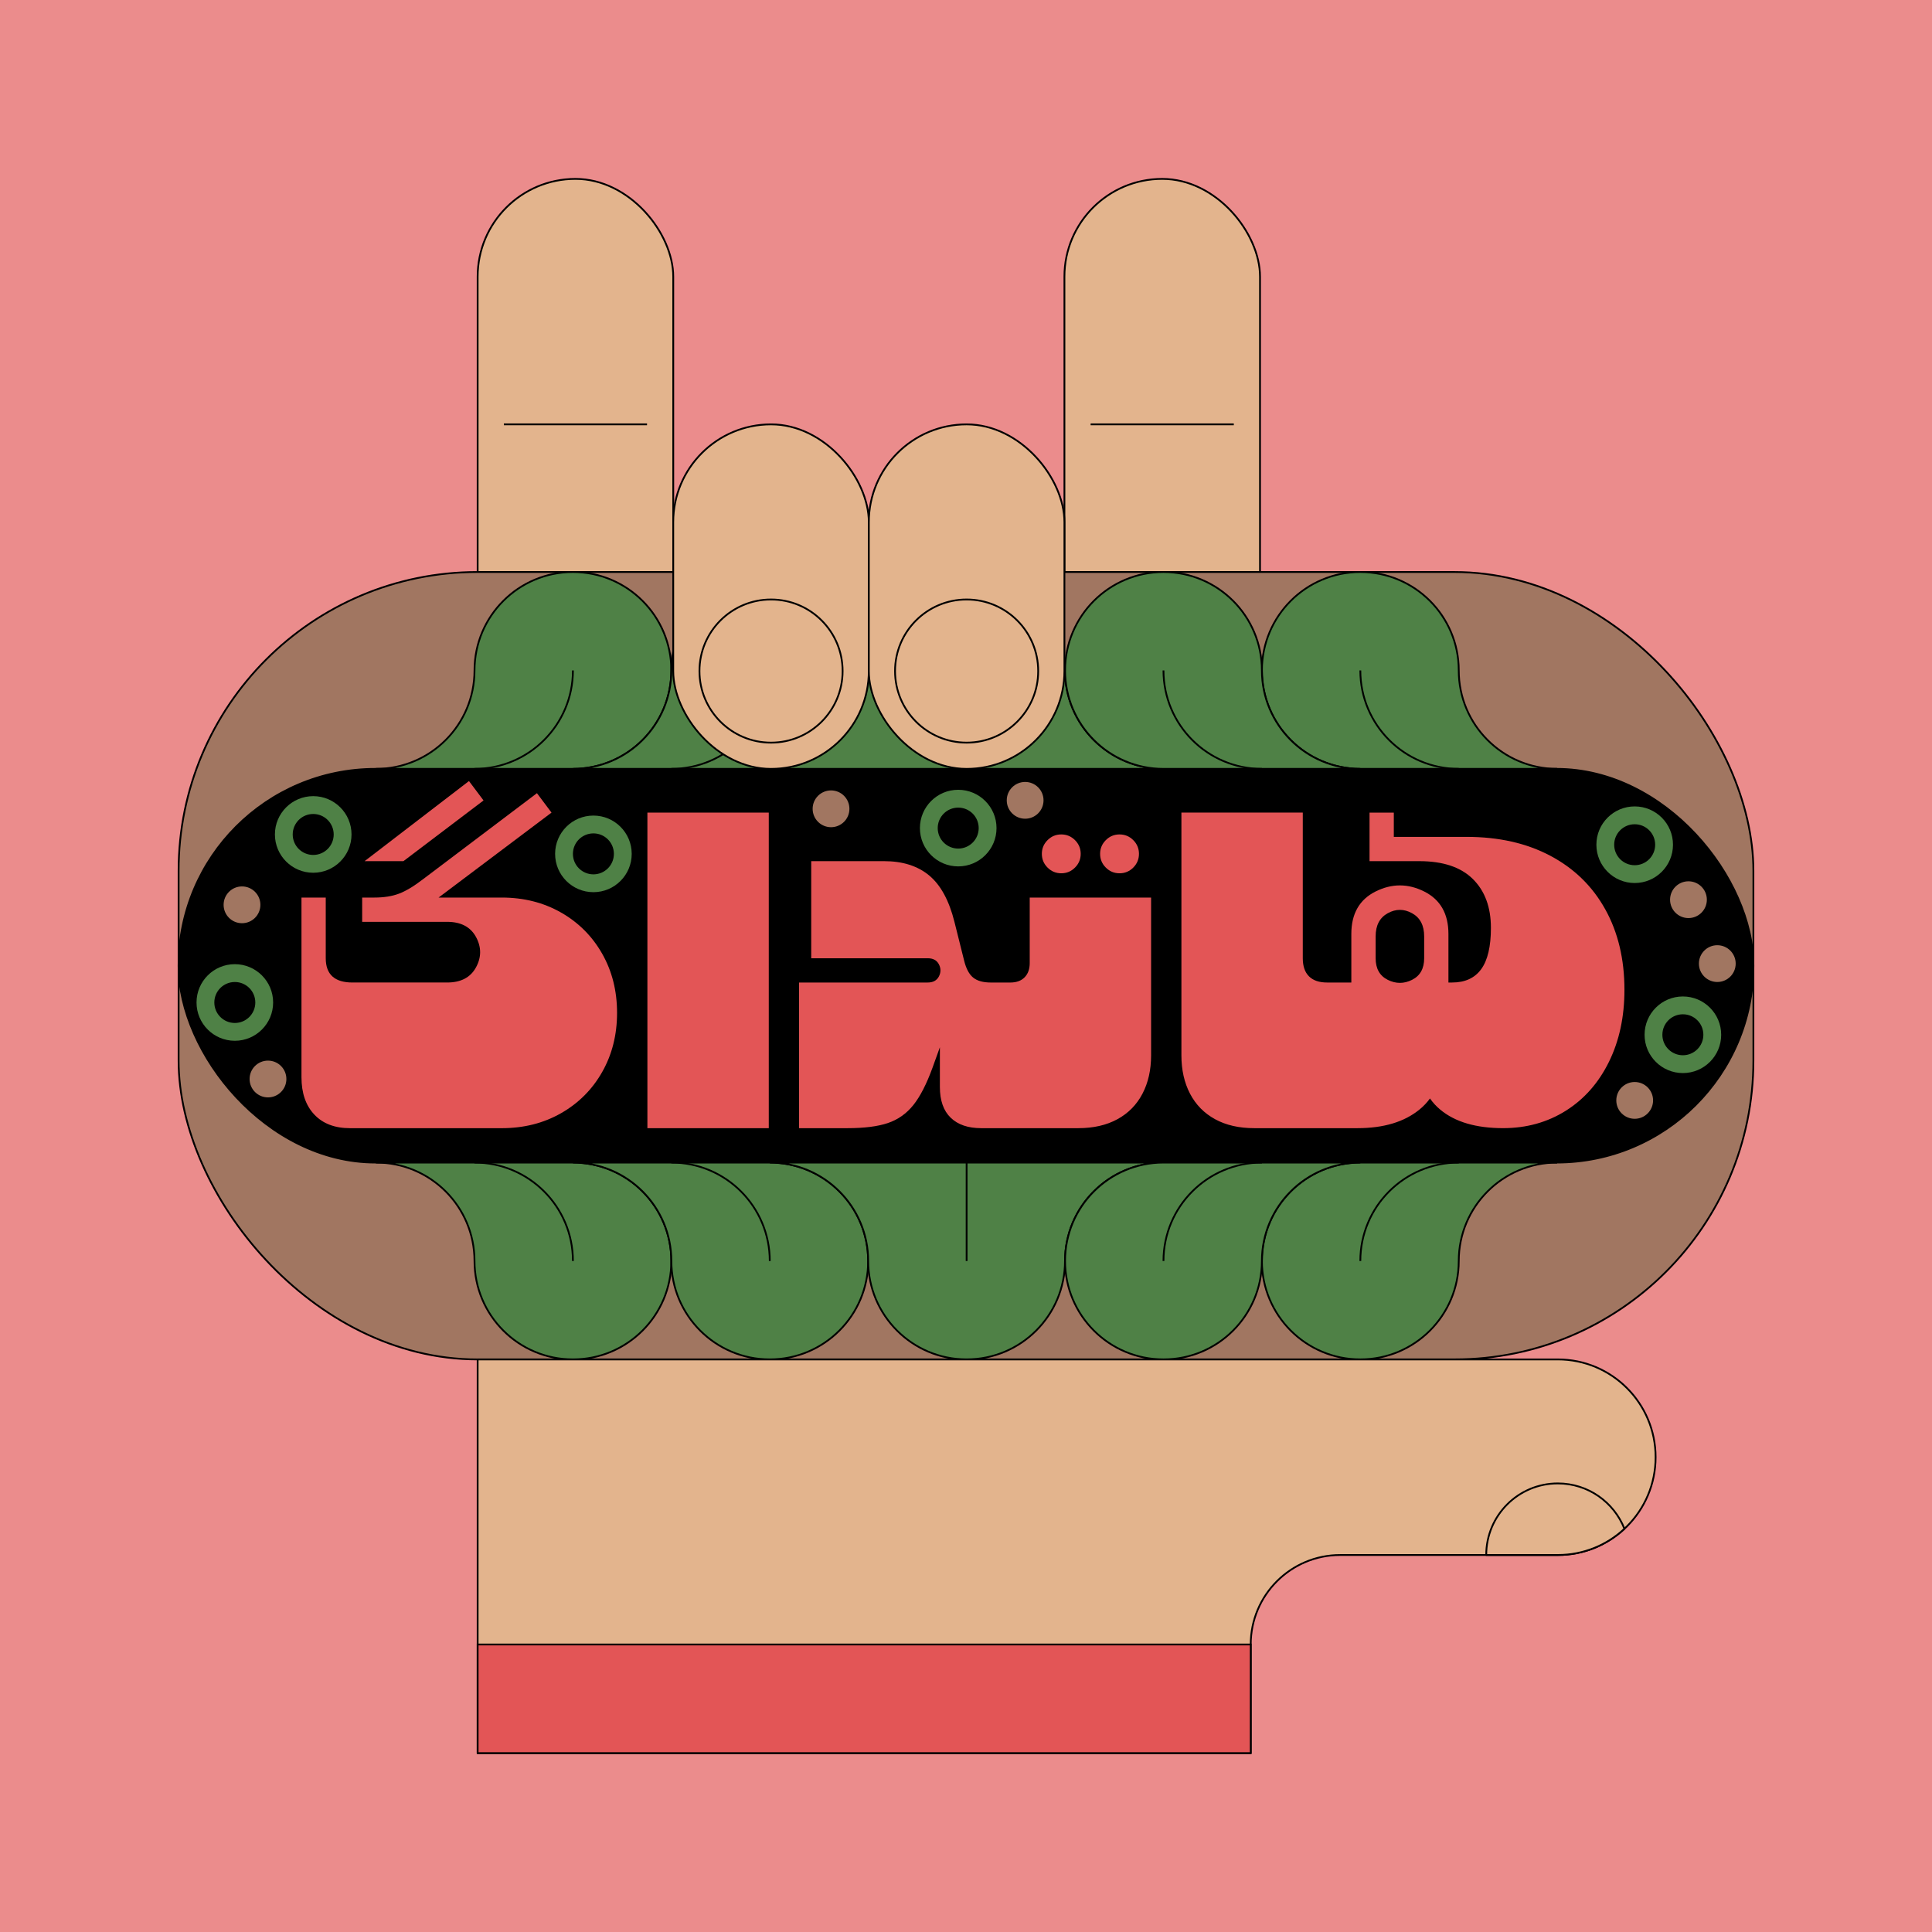 <?xml version="1.0" encoding="UTF-8"?>
<svg id="Layer_2" data-name="Layer 2" xmlns="http://www.w3.org/2000/svg" viewBox="0 0 1080 1080">
  <defs>
    <style>
      .cls-1 {
        fill: #e3b48d;
        stroke-linecap: round;
        stroke-linejoin: round;
      }

      .cls-1, .cls-2, .cls-3, .cls-4, .cls-5, .cls-6 {
        stroke: #000;
      }

      .cls-2 {
        fill: #a17661;
      }

      .cls-2, .cls-3, .cls-4, .cls-5, .cls-6 {
        stroke-miterlimit: 10;
      }

      .cls-3 {
        fill: none;
      }

      .cls-4, .cls-7 {
        fill: #e35556;
      }

      .cls-8 {
        fill: #eb8c8c;
      }

      .cls-5 {
        fill: #4f8146;
      }
    </style>
  </defs>
  <g id="Layer_1-2" data-name="Layer 1">
    <g>
      <rect class="cls-8" x="0" y="0" width="1080" height="1080" transform="translate(0 1080) rotate(-90)"/>
      <g>
        <rect class="cls-1" x="595.02" y="100" width="109.34" height="279.78" rx="54.67" ry="54.67" transform="translate(1299.38 479.78) rotate(180)"/>
        <line class="cls-3" x1="609.67" y1="237.21" x2="689.7" y2="237.21"/>
        <rect class="cls-1" x="267.01" y="100" width="109.34" height="279.78" rx="54.67" ry="54.67" transform="translate(643.36 479.78) rotate(180)"/>
        <rect class="cls-2" x="99.84" y="319.76" width="880.32" height="440.16" rx="167.06" ry="167.06"/>
        <rect class="cls-6" x="99.84" y="429.8" width="880.32" height="220.08" rx="110.04" ry="110.04"/>
        <g>
          <g>
            <path class="cls-5" d="M375.29,374.78c0,30.39-24.63,55.02-55.02,55.02h-110.04c30.39,0,55.02-24.63,55.02-55.02h0c0-30.39,24.63-55.02,55.02-55.02h0c30.39,0,55.02,24.63,55.02,55.02h0Z"/>
            <path class="cls-3" d="M265.25,429.8c30.39,0,55.02-24.63,55.02-55.02"/>
          </g>
          <g>
            <path class="cls-5" d="M485.33,374.78c0,30.39-24.63,55.02-55.02,55.02h-110.04c30.39,0,55.02-24.63,55.02-55.02h0c0-30.39,24.63-55.02,55.02-55.02h0c30.39,0,55.02,24.63,55.02,55.02h0Z"/>
            <path class="cls-3" d="M375.29,429.8c30.39,0,55.02-24.63,55.02-55.02"/>
          </g>
          <path class="cls-5" d="M650.39,429.8h-220.08c30.39,0,55.01-24.63,55.01-55.01,0-15.19,6.16-28.95,16.12-38.9,9.95-9.96,23.71-16.12,38.9-16.12s28.95,6.16,38.9,16.12c9.95,9.95,16.11,23.71,16.11,38.9,0,30.39,24.64,55.01,55.02,55.01Z"/>
          <g>
            <path class="cls-5" d="M705.41,374.78c0,30.39,24.63,55.02,55.02,55.02h110.04c-30.39,0-55.02-24.63-55.02-55.02h0c0-30.39-24.63-55.02-55.02-55.02h0c-30.39,0-55.02,24.63-55.02,55.02h0Z"/>
            <path class="cls-3" d="M815.45,429.8c-30.39,0-55.02-24.63-55.02-55.02"/>
          </g>
          <g>
            <path class="cls-5" d="M595.37,374.78c0,30.39,24.63,55.02,55.02,55.02h110.04c-30.39,0-55.02-24.63-55.02-55.02h0c0-30.39-24.63-55.02-55.02-55.02h0c-30.39,0-55.02,24.63-55.02,55.02h0Z"/>
            <path class="cls-3" d="M705.41,429.8c-30.39,0-55.02-24.63-55.02-55.02"/>
          </g>
          <line class="cls-3" x1="540.35" y1="374.78" x2="540.35" y2="429.8"/>
        </g>
        <g>
          <g>
            <path class="cls-5" d="M375.29,704.9c0-30.39-24.63-55.02-55.02-55.02h-110.04c30.39,0,55.02,24.63,55.02,55.02h0c0,30.39,24.63,55.02,55.02,55.02h0c30.39,0,55.02-24.63,55.02-55.02h0Z"/>
            <path class="cls-3" d="M265.25,649.88c30.39,0,55.02,24.63,55.02,55.02"/>
          </g>
          <g>
            <path class="cls-5" d="M485.33,704.9c0-30.39-24.63-55.02-55.02-55.02h-110.04c30.39,0,55.02,24.63,55.02,55.02h0c0,30.39,24.63,55.02,55.02,55.02h0c30.39,0,55.02-24.63,55.02-55.02h0Z"/>
            <path class="cls-3" d="M375.29,649.88c30.39,0,55.02,24.63,55.02,55.02"/>
          </g>
          <path class="cls-5" d="M650.39,649.88h-220.08c30.39,0,55.01,24.63,55.01,55.01,0,15.19,6.16,28.95,16.12,38.9,9.95,9.96,23.71,16.12,38.9,16.12s28.95-6.16,38.9-16.12c9.95-9.95,16.11-23.71,16.11-38.9,0-30.39,24.64-55.01,55.02-55.01Z"/>
          <g>
            <path class="cls-5" d="M705.41,704.9c0-30.39,24.63-55.02,55.02-55.02h110.04c-30.39,0-55.02,24.63-55.02,55.02h0c0,30.39-24.63,55.02-55.02,55.02h0c-30.39,0-55.02-24.63-55.02-55.02h0Z"/>
            <path class="cls-3" d="M815.45,649.88c-30.39,0-55.02,24.63-55.02,55.02"/>
          </g>
          <g>
            <path class="cls-5" d="M595.37,704.9c0-30.39,24.63-55.02,55.02-55.02h110.04c-30.39,0-55.02,24.63-55.02,55.02h0c0,30.39-24.63,55.02-55.02,55.02h0c-30.39,0-55.02-24.63-55.02-55.02h0Z"/>
            <path class="cls-3" d="M705.41,649.88c-30.39,0-55.02,24.63-55.02,55.02"/>
          </g>
          <line class="cls-3" x1="540.35" y1="704.9" x2="540.35" y2="649.88"/>
        </g>
        <g>
          <g>
            <rect class="cls-1" x="376.35" y="237.21" width="109.34" height="192.59" rx="54.67" ry="54.67" transform="translate(862.03 667.02) rotate(-180)"/>
            <circle class="cls-1" cx="431.01" cy="375.13" r="40.01"/>
          </g>
          <g>
            <rect class="cls-1" x="485.68" y="237.21" width="109.34" height="192.59" rx="54.67" ry="54.67" transform="translate(1080.7 667.02) rotate(-180)"/>
            <circle class="cls-1" cx="540.35" cy="375.13" r="40.01"/>
          </g>
        </g>
        <line class="cls-3" x1="281.66" y1="237.21" x2="361.69" y2="237.21"/>
        <g>
          <path class="cls-1" d="M699.16,980v-60.72c0-27.62,22.39-50.02,50.02-50.02h121.64c30.19,0,54.67-24.48,54.67-54.67h0c0-30.19-24.48-54.67-54.67-54.67h-171.66s-432.15,0-432.15,0v220.08h432.15Z"/>
          <path class="cls-1" d="M908.07,854.6c-5.85-14.85-20.32-25.36-37.25-25.36-22.1,0-40.01,17.92-40.01,40.01h40.01c14.41,0,27.5-5.56,37.25-14.66Z"/>
        </g>
        <rect class="cls-4" x="267.01" y="919.28" width="432.15" height="60.72"/>
        <g>
          <path class="cls-7" d="M313.59,510.09c-9.77-5.56-20.81-8.35-33.11-8.35h-35.3l63.12-47.49-8.14-10.86-63.78,48.17c-5.07,3.89-9.52,6.56-13.37,8.01-3.85,1.45-8.44,2.17-13.77,2.17h-6.78v13.57h47.49c7.69,0,13.07,2.83,16.15,8.48,3.07,5.66,3.07,11.31,0,16.96-3.08,5.66-8.46,8.48-16.15,8.48h-52.92c-9.95,0-14.93-4.52-14.93-13.57v-33.92h-13.57v100.42c0,8.87,2.4,15.83,7.19,20.9,4.79,5.07,11.44,7.6,19.95,7.6h84.81c12.3,0,23.34-2.78,33.11-8.35,9.77-5.56,17.44-13.23,23-23,5.56-9.77,8.35-20.81,8.35-33.11s-2.78-23.34-8.35-33.11c-5.56-9.77-13.23-17.44-23-23Z"/>
          <polygon class="cls-7" points="270.3 447.46 262.16 436.61 203.81 481.39 225.52 481.39 270.3 447.46"/>
          <rect class="cls-7" x="361.9" y="454.25" width="67.85" height="176.41"/>
          <path class="cls-7" d="M593.26,488.17c2.99,0,5.54-1.06,7.67-3.19,2.12-2.12,3.19-4.68,3.19-7.67s-1.06-5.54-3.19-7.67c-2.13-2.12-4.68-3.19-7.67-3.19s-5.54,1.06-7.67,3.19c-2.13,2.13-3.19,4.68-3.19,7.67s1.06,5.54,3.19,7.67c2.12,2.13,4.68,3.19,7.67,3.19Z"/>
          <path class="cls-7" d="M625.83,488.17c2.99,0,5.54-1.06,7.67-3.19,2.12-2.12,3.19-4.68,3.19-7.67s-1.06-5.54-3.19-7.67c-2.13-2.12-4.68-3.19-7.67-3.19s-5.54,1.06-7.67,3.19c-2.13,2.13-3.19,4.68-3.19,7.67s1.06,5.54,3.19,7.67c2.12,2.13,4.68,3.19,7.67,3.19Z"/>
          <path class="cls-7" d="M575.62,538.38c0,3.35-.95,5.99-2.85,7.94-1.9,1.95-4.57,2.92-8.01,2.92h-10.86c-4.34,0-7.65-.93-9.91-2.78-2.26-1.85-3.93-5-5.02-9.43l-5.43-21.71c-2.99-11.94-7.69-20.58-14.11-25.92-6.42-5.34-14.84-8.01-25.24-8.01h-40.71v54.28h65.13c2.99,0,5.07,1.13,6.24,3.39,1.17,2.26,1.17,4.52,0,6.78-1.18,2.26-3.26,3.39-6.24,3.39h-71.92v81.42h27.14c9.32,0,16.8-.95,22.46-2.85,5.65-1.9,10.4-5.25,14.25-10.04,3.84-4.79,7.44-11.81,10.79-21.03l4.07-11.31v22.16c0,7.6,2.01,13.34,6.04,17.23,4.02,3.89,9.7,5.84,17.03,5.84h54.28c8.5,0,15.81-1.67,21.92-5.02,6.11-3.35,10.76-8.1,13.98-14.25,3.21-6.15,4.82-13.3,4.82-21.44v-88.2h-67.85v36.64Z"/>
          <path class="cls-7" d="M897.35,508.32c-7.15-12.89-17.37-22.86-30.67-29.92-13.3-7.06-28.9-10.58-46.82-10.58h-40.71v-13.57h-13.57v27.14h27.82c13.21,0,23.18,3.32,29.92,9.97,6.74,6.65,10.11,15.76,10.11,27.34,0,10.4-1.81,18.09-5.43,23.07-3.62,4.98-9.05,7.46-16.28,7.46h-2.04v-27.14c0-11.31-4.52-19.22-13.57-23.75-9.05-4.52-18.09-4.52-27.14,0-9.05,4.52-13.57,12.44-13.57,23.75v27.14h-13.57c-4.43,0-7.8-1.15-10.11-3.46-2.31-2.31-3.46-5.68-3.46-10.11v-81.42h-67.85v135.7c0,8.14,1.61,15.29,4.82,21.44,3.21,6.15,7.87,10.9,13.98,14.25,6.11,3.35,13.41,5.02,21.92,5.02h57.67c14.66,0,26.23-3.48,34.74-10.45,2.24-1.83,4.17-3.88,5.82-6.15,1.63,2.33,3.55,4.43,5.79,6.28,8.28,6.88,19.97,10.31,35.08,10.31,13.03,0,24.7-3.23,35.01-9.7,10.31-6.47,18.36-15.58,24.15-27.34,5.79-11.76,8.68-25.19,8.68-40.3,0-17.1-3.57-32.09-10.72-44.98ZM789.34,547.74c-4.52,2.26-9.05,2.26-13.57,0-4.52-2.26-6.78-6.29-6.78-12.08v-12.21c0-6.15,2.26-10.47,6.78-12.96,4.52-2.49,9.05-2.49,13.57,0,4.52,2.49,6.78,6.81,6.78,12.96v12.21c0,5.79-2.26,9.82-6.78,12.08Z"/>
        </g>
        <path class="cls-5" d="M913.8,450.29c-12.1,0-21.91,9.81-21.91,21.91s9.81,21.91,21.91,21.91,21.91-9.81,21.91-21.91-9.81-21.91-21.91-21.91ZM913.8,483.16c-6.05,0-10.96-4.9-10.96-10.95s4.9-10.95,10.96-10.95,10.95,4.9,10.95,10.95-4.9,10.95-10.95,10.95Z"/>
        <path class="cls-5" d="M535.65,441c-12.1,0-21.91,9.81-21.91,21.91s9.81,21.91,21.91,21.91,21.91-9.81,21.91-21.91-9.81-21.91-21.91-21.91ZM535.65,473.86c-6.05,0-10.96-4.9-10.96-10.95s4.9-10.95,10.96-10.95,10.95,4.9,10.95,10.95-4.9,10.95-10.95,10.95Z"/>
        <path class="cls-5" d="M331.72,455.41c-12.1,0-21.91,9.81-21.91,21.91s9.81,21.91,21.91,21.91,21.91-9.81,21.91-21.91-9.81-21.91-21.91-21.91ZM331.72,488.27c-6.05,0-10.96-4.9-10.96-10.95s4.9-10.95,10.96-10.95,10.95,4.9,10.95,10.95-4.9,10.95-10.95,10.95Z"/>
        <path class="cls-5" d="M131.27,538.48c-12.1,0-21.91,9.81-21.91,21.91s9.81,21.91,21.91,21.91,21.91-9.81,21.91-21.91-9.81-21.91-21.91-21.91ZM131.27,571.35c-6.05,0-10.96-4.9-10.96-10.95s4.9-10.95,10.96-10.95,10.95,4.9,10.95,10.95-4.9,10.95-10.95,10.95Z"/>
        <path class="cls-5" d="M175.09,444.55c-12.1,0-21.91,9.81-21.91,21.91s9.81,21.91,21.91,21.91,21.91-9.81,21.91-21.91-9.81-21.91-21.91-21.91ZM175.09,477.42c-6.05,0-10.96-4.9-10.96-10.95s4.9-10.95,10.96-10.95,10.95,4.9,10.95,10.95-4.9,10.95-10.95,10.95Z"/>
        <path class="cls-5" d="M940.74,556.53c-12.1,0-21.91,9.81-21.91,21.91s9.81,21.91,21.91,21.91,21.91-9.81,21.91-21.91-9.81-21.91-21.91-21.91ZM940.74,589.39c-6.05,0-10.96-4.9-10.96-10.95s4.9-10.95,10.96-10.95,10.95,4.9,10.95,10.95-4.9,10.95-10.95,10.95Z"/>
        <circle class="cls-2" cx="135.28" cy="505.8" r="10.78"/>
        <circle class="cls-2" cx="464.55" cy="452.13" r="10.78"/>
        <circle class="cls-2" cx="573.06" cy="447.39" r="10.78"/>
        <circle class="cls-2" cx="913.8" cy="615.13" r="10.78"/>
        <circle class="cls-2" cx="959.98" cy="538.66" r="10.78"/>
        <circle class="cls-2" cx="943.86" cy="502.93" r="10.78"/>
        <circle class="cls-2" cx="149.81" cy="603.17" r="10.78"/>
      </g>
    </g>
  </g>
</svg>